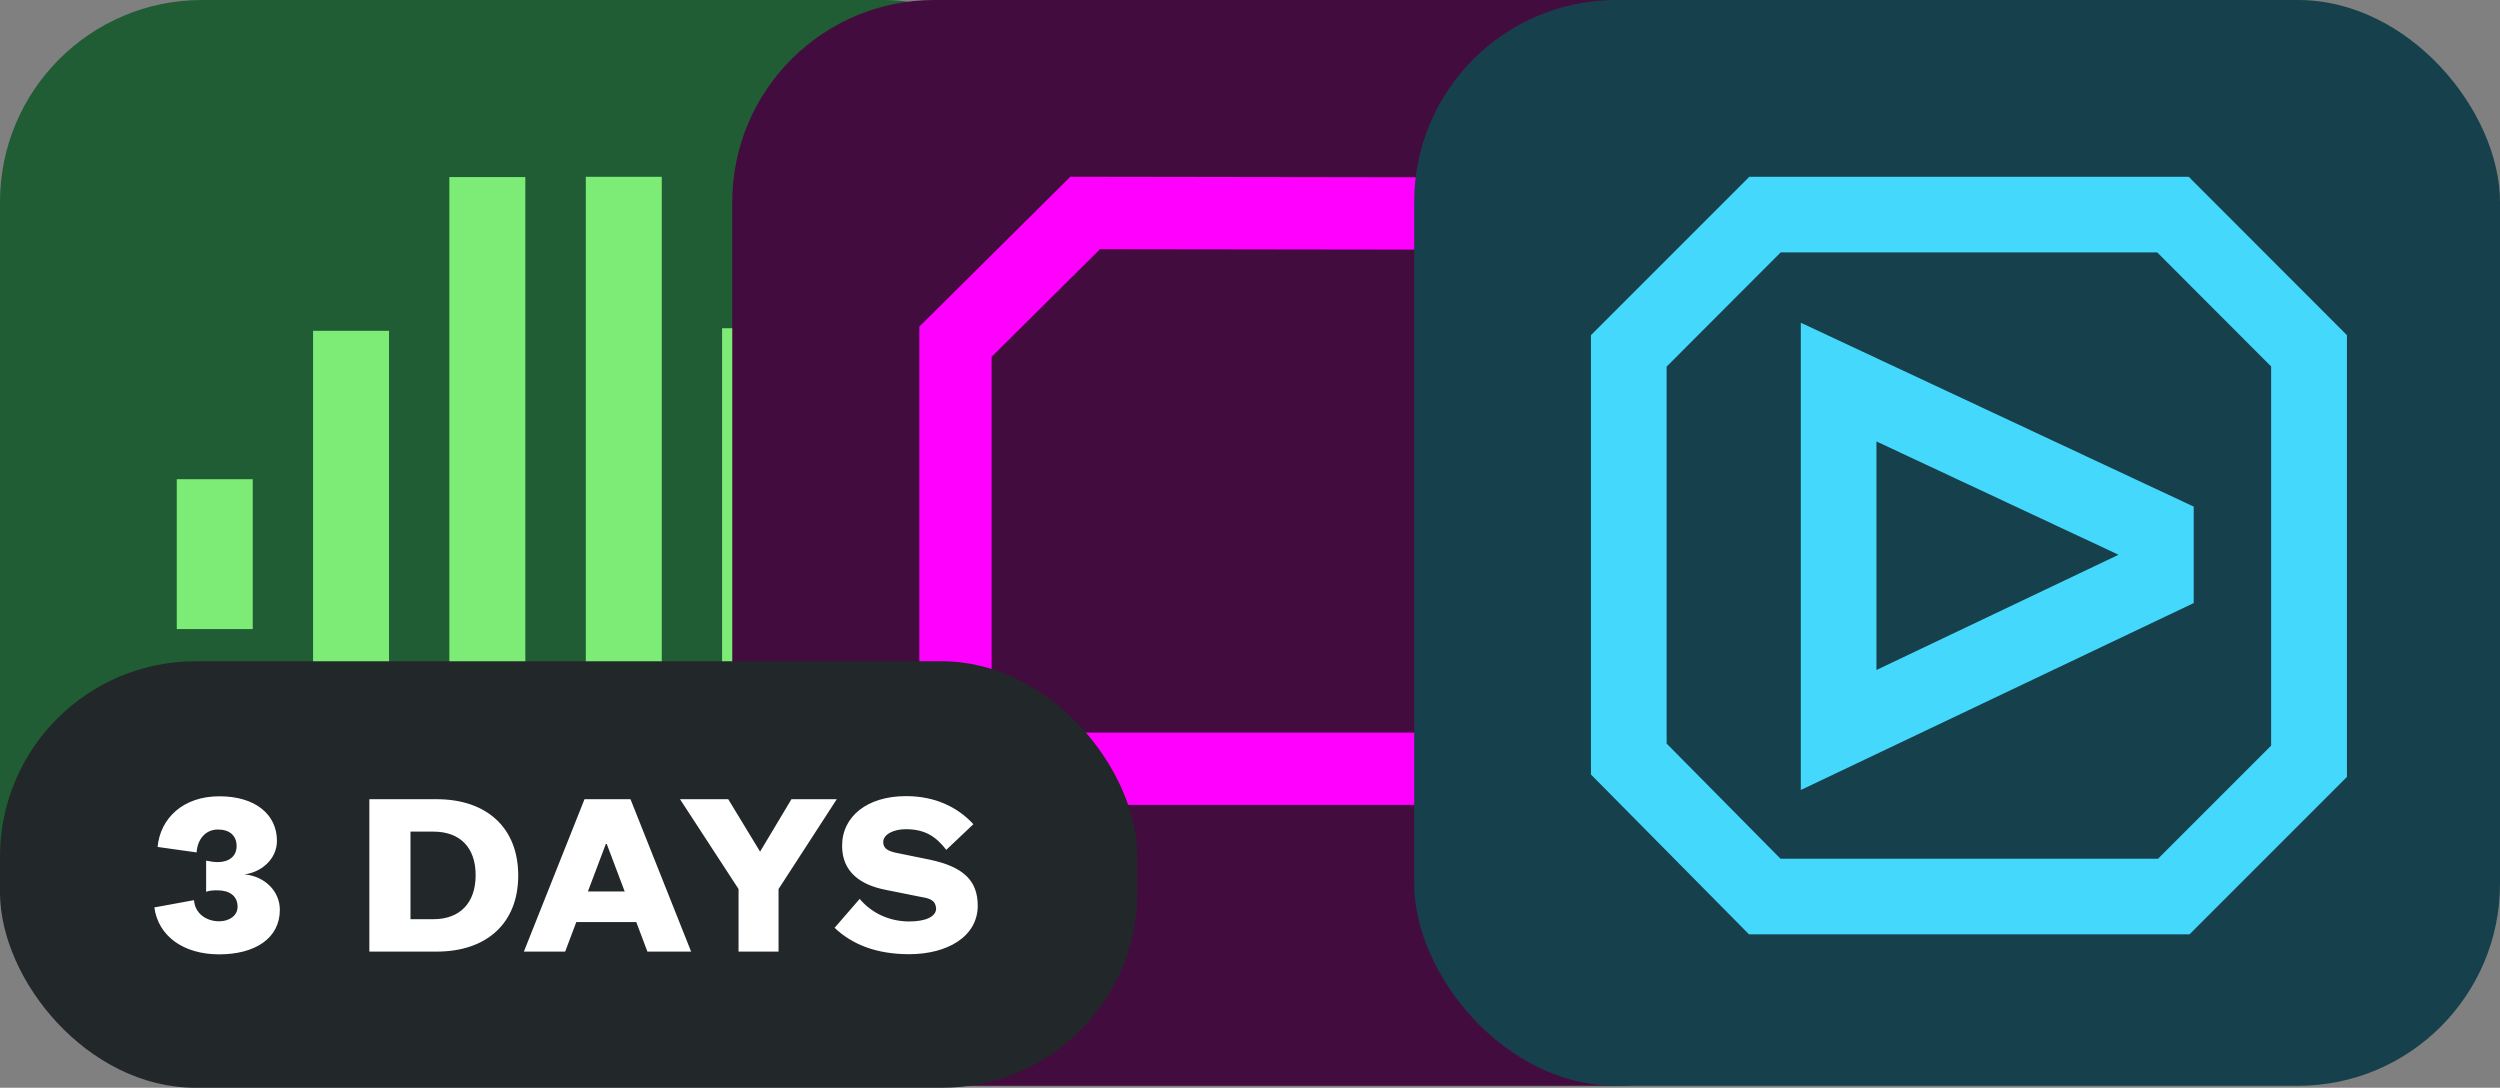 <?xml version="1.0" encoding="UTF-8"?>
<svg id="Layer_2" data-name="Layer 2" xmlns="http://www.w3.org/2000/svg" xmlns:xlink="http://www.w3.org/1999/xlink" viewBox="0 0 155 67.44">
  <rect x="0" y="0" width="155" height="67.44" fill="#808080" stroke="none"/>
  <defs>
    <style>
      .cls-1 {
        fill: none;
      }

      .cls-2 {
        fill: #430c3e;
      }

      .cls-3 {
        fill: #f0f;
      }

      .cls-4 {
        fill: #45d8fd;
      }

      .cls-5 {
        fill: #205d34;
      }

      .cls-6 {
        clip-path: url(#clippath-1);
      }

      .cls-7 {
        fill: #7cec76;
      }

      .cls-8 {
        fill: #fff;
      }

      .cls-9 {
        fill: #222729;
      }

      .cls-10 {
        fill: #16414c;
      }

      .cls-11 {
        clip-path: url(#clippath);
      }
    </style>
    <clipPath id="clippath">
      <rect class="cls-1" x="10.96" y="10.96" width="46.97" height="46.97"/>
    </clipPath>
    <clipPath id="clippath-1">
      <rect class="cls-1" x="98.64" y="10.96" width="46.97" height="46.97"/>
    </clipPath>
  </defs>
  <g id="Layer_1-2" data-name="Layer 1">
    <g id="Group_5139873" data-name="Group 5139873">
      <g id="Icon">
        <rect class="cls-5" width="67.32" height="67.32" rx="12.53" ry="12.53"/>
        <g class="cls-11">
          <g id="SXSW_Icons_Explore" data-name="SXSW Icons Explore">
            <g id="Icon_2" data-name="Icon 2">
              <path id="Vector" class="cls-7" d="M15.67,29.71h-4.71v9.29h4.71v-9.29Z"/>
              <path id="Vector_2" data-name="Vector 2" class="cls-7" d="M24.12,20.51h-4.71v27.62h4.71v-27.62Z"/>
              <path id="Vector_3" data-name="Vector 3" class="cls-7" d="M32.57,10.98h-4.71v46.95h4.71V10.98Z"/>
              <path id="Vector_4" data-name="Vector 4" class="cls-7" d="M49.48,20.35h-4.71v28.17h4.71v-28.17Z"/>
              <path id="Vector_5" data-name="Vector 5" class="cls-7" d="M57.93,29.86h-4.71v9.14h4.71v-9.14Z"/>
              <path id="Vector_6" data-name="Vector 6" class="cls-7" d="M41.03,10.96h-4.71v46.95h4.71V10.96Z"/>
            </g>
          </g>
        </g>
      </g>
      <g id="Icon_3" data-name="Icon 3">
        <rect class="cls-2" x="45.4" width="67.32" height="67.32" rx="12.53" ry="12.53"/>
        <path id="Vector_7" data-name="Vector 7" class="cls-3" d="M57,57.93V20.25l9.36-9.29,25.93.04,9.39,8.89v20.74l-9.36,9.27h-24.64l-10.68,8.03ZM61.48,22.12v26.83l4.7-3.53h24.29l6.72-6.66v-16.94l-6.69-6.34-22.3-.03-6.72,6.67h0Z"/>
      </g>
      <g id="Icon_4" data-name="Icon 4">
        <rect class="cls-10" x="87.68" width="67.32" height="67.32" rx="12.53" ry="12.53"/>
        <g class="cls-6">
          <g id="SXSW_Icons_Explore_2" data-name="SXSW Icons Explore_2">
            <g id="Icon_5" data-name="Icon 5">
              <path id="Vector_8" data-name="Vector 8" class="cls-4" d="M135.75,57.93h-27.31l-9.8-9.91v-27.24l9.82-9.82h27.24l9.81,9.82v27.39l-9.75,9.75h0ZM110.39,53.24h23.41l7.01-7.01v-23.51l-7.06-7.07h-23.35l-7.07,7.08v23.37l7.07,7.15h0Z"/>
              <path id="Vector_9" data-name="Vector 9" class="cls-4" d="M111.65,48.97v-28.96l24.36,11.4v5.98l-24.36,11.59h0ZM116.34,27.37v14.17l14.98-7.13v-.03l-14.98-7.01Z"/>
            </g>
          </g>
        </g>
      </g>
      <g id="Days">
        <rect class="cls-9" y="41" width="70.52" height="26.44" rx="12.12" ry="12.12"/>
        <path id="_3_DAYS" data-name="3 DAYS" class="cls-8" d="M12.19,52.85l-2.42-.34c.17-1.78,1.58-3.14,3.83-3.14s3.57,1.14,3.57,2.76c0,1.18-1.03,1.97-2.02,2.08,1.29.12,2.2,1.06,2.2,2.2,0,1.76-1.53,2.76-3.76,2.76s-3.78-1.14-4.02-2.91l2.46-.45c.05.79.72,1.31,1.56,1.31.6,0,1.14-.33,1.14-.9,0-.69-.52-1.02-1.26-1.02-.24,0-.47.01-.69.09v-1.93q.42.09.72.09c.66,0,1.17-.33,1.17-.99s-.44-1.03-1.16-1.03c-.78,0-1.27.62-1.32,1.42ZM22.9,59v-9.45h4.16c3.13,0,5.07,1.78,5.07,4.73s-1.94,4.72-5.07,4.72h-4.16ZM25.45,56.99h1.42c1.63,0,2.62-.99,2.62-2.73s-.99-2.7-2.62-2.7h-1.42v5.43ZM37.56,52.33l-1.11,2.94h2.28l-1.11-2.94h-.06ZM40.14,59l-.69-1.83h-3.72l-.69,1.83h-2.56l3.76-9.45h2.85l3.76,9.45h-2.72ZM47.12,52.81l1.95-3.26h2.81l-3.61,5.57v3.88h-2.48v-3.88l-3.63-5.57h2.99l1.98,3.26ZM51.74,57.53l1.56-1.8c.76.91,1.88,1.4,3.07,1.4,1.01,0,1.67-.29,1.67-.81-.04-.51-.39-.62-.94-.71l-2.19-.44c-1.57-.31-2.7-1.11-2.7-2.73,0-1.83,1.57-3.08,3.96-3.08,1.8,0,3.19.67,4.18,1.74l-1.68,1.59c-.58-.74-1.23-1.28-2.5-1.28-.79,0-1.41.33-1.41.8,0,.42.34.56.78.66l2.11.43c2.07.44,2.97,1.29,2.97,2.85,0,1.93-1.9,3.01-4.25,3.01-2.03,0-3.54-.6-4.64-1.65Z"/>
      </g>
    </g>
  </g>
</svg>